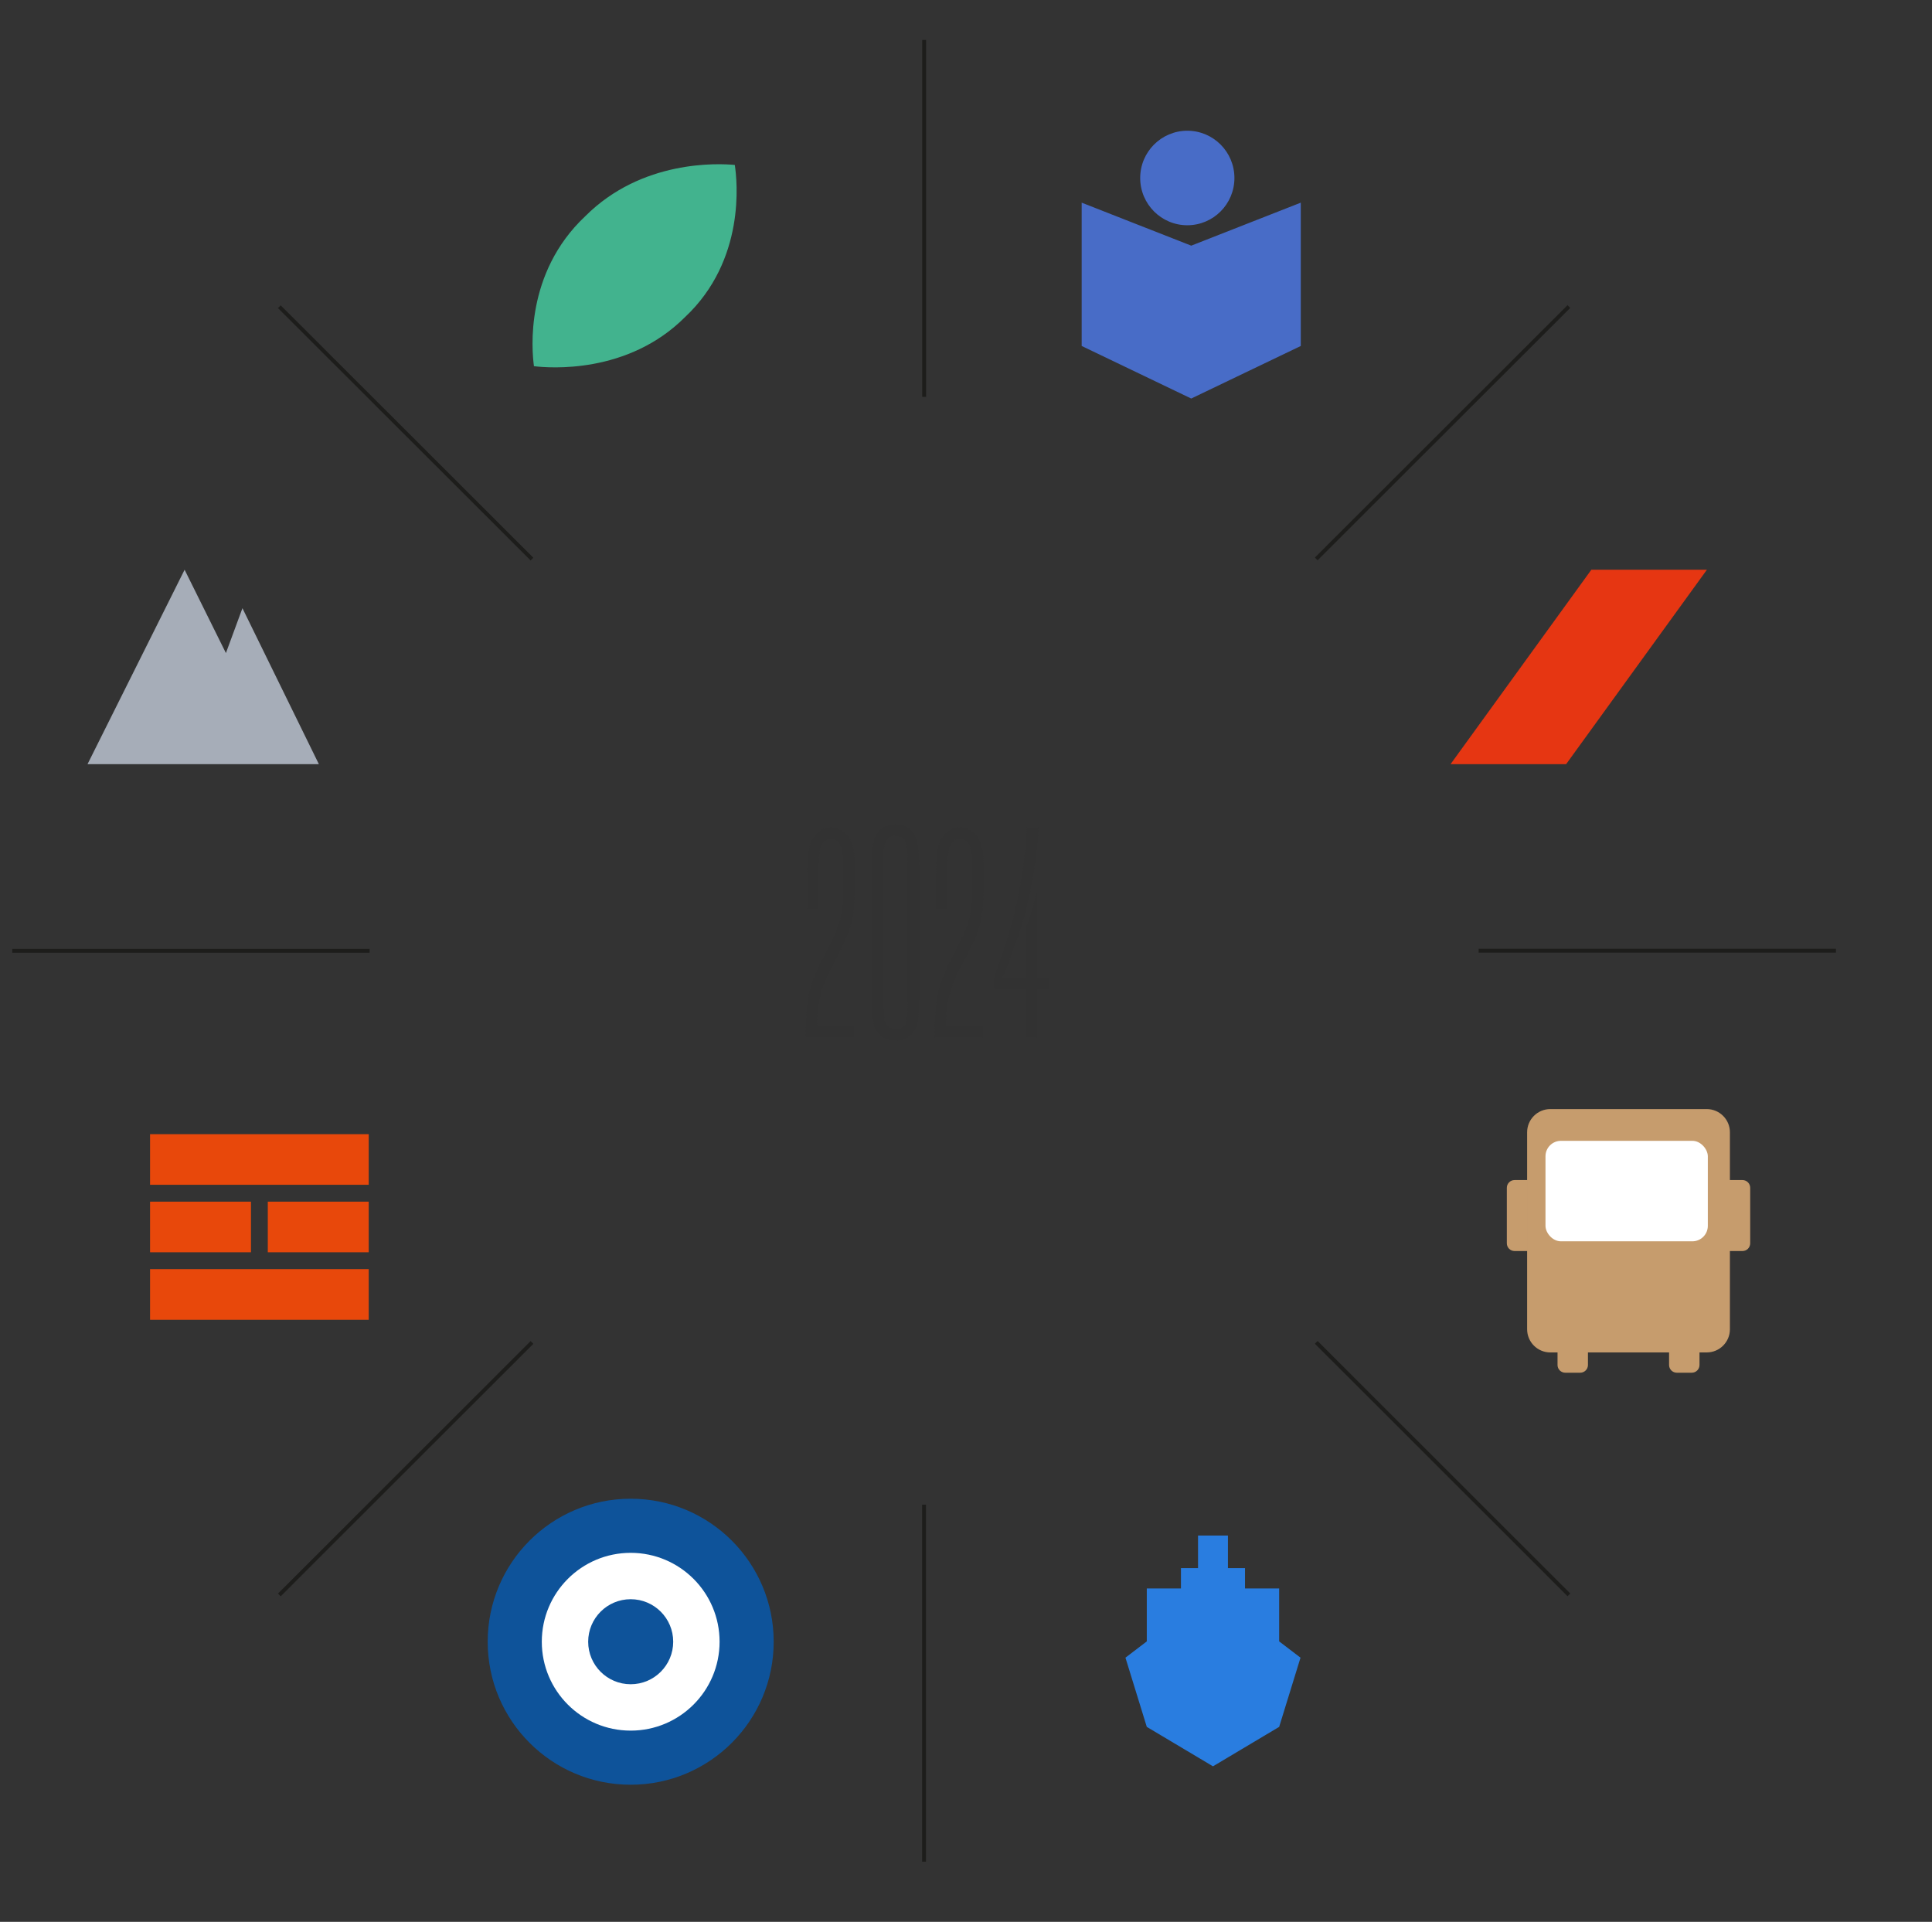 <svg width="189" height="188" viewBox="0 0 189 188" fill="none" xmlns="http://www.w3.org/2000/svg">
<rect x="0" y="0" width="189" height="188" fill="#333333" stroke="none"/>
<path d="M90.407 3.904V38.824M27.327 30.005L52.043 54.694M1.199 93.009H36.156M27.327 156.023L52.043 131.324M90.398 182.114V147.194M153.479 156.014L128.763 131.315M179.607 93H144.65M153.479 29.987L128.763 54.676" stroke="#1D1D1B" stroke-width="0.378" stroke-miterlimit="10"/>
<path d="M101.597 80.943C101.419 83.977 100.986 86.766 100.296 89.311C99.824 91.033 99.085 93.137 98.081 95.623H100.326V90.778C100.582 90.211 100.789 89.663 100.946 89.135C101.124 88.508 101.252 87.902 101.331 87.314H101.448V95.623H102.63V96.739H101.448V101.495H100.326V96.739H97.254V95.593C98.179 93.069 98.829 91.023 99.203 89.457C99.932 86.384 100.346 83.547 100.444 80.943H101.597Z" fill="#323232"/>
<path d="M96.159 101.495H91.433C91.413 99.127 91.63 97.296 92.083 96.004C92.319 95.32 92.791 94.311 93.5 92.981C93.894 92.217 94.2 91.581 94.417 91.072C94.869 89.937 95.096 88.861 95.096 87.843V84.231C95.096 83.625 95.017 83.135 94.859 82.764C94.663 82.294 94.328 82.059 93.855 82.059C93.442 82.059 93.136 82.284 92.939 82.734C92.782 83.165 92.703 83.733 92.703 84.437V88.9H91.581V85.435C91.581 84.398 91.62 83.683 91.698 83.292C91.817 82.529 92.073 81.952 92.467 81.56C92.88 81.149 93.333 80.943 93.826 80.943C94.338 80.943 94.801 81.11 95.214 81.443C95.627 81.775 95.903 82.225 96.041 82.793C96.159 83.302 96.218 83.821 96.218 84.349V87.256C96.218 88.723 96.061 89.908 95.746 90.808C95.529 91.513 95.126 92.423 94.535 93.538C93.786 94.928 93.314 95.926 93.117 96.533C92.703 97.746 92.516 99.028 92.555 100.379H96.159V101.495Z" fill="#323232"/>
<path d="M89.582 100.585C89.208 101.388 88.549 101.789 87.603 101.789C86.658 101.789 85.998 101.388 85.624 100.585C85.407 100.135 85.299 99.225 85.299 97.855V84.584C85.299 83.215 85.407 82.305 85.624 81.854C85.998 81.052 86.658 80.65 87.603 80.65C88.549 80.65 89.208 81.052 89.582 81.854C89.799 82.305 89.907 83.215 89.907 84.584V97.855C89.907 99.225 89.799 100.135 89.582 100.585ZM87.603 100.673C88.115 100.673 88.46 100.458 88.637 100.027C88.735 99.773 88.784 99.117 88.784 98.06V84.379C88.784 83.322 88.735 82.666 88.637 82.412C88.46 81.982 88.115 81.766 87.603 81.766C87.111 81.766 86.776 81.982 86.599 82.412C86.481 82.725 86.421 83.381 86.421 84.379V98.06C86.421 99.058 86.481 99.714 86.599 100.027C86.776 100.458 87.111 100.673 87.603 100.673Z" fill="#323232"/>
<path d="M83.552 101.495H78.825C78.806 99.127 79.023 97.296 79.476 96.004C79.712 95.32 80.184 94.311 80.893 92.981C81.287 92.217 81.593 91.581 81.809 91.072C82.263 89.937 82.489 88.861 82.489 87.843V84.231C82.489 83.625 82.41 83.135 82.252 82.764C82.056 82.294 81.721 82.059 81.248 82.059C80.835 82.059 80.529 82.284 80.332 82.734C80.174 83.165 80.096 83.733 80.096 84.437V88.9H78.974V85.435C78.974 84.398 79.013 83.683 79.091 83.292C79.21 82.529 79.466 81.952 79.86 81.56C80.273 81.149 80.726 80.943 81.219 80.943C81.73 80.943 82.193 81.11 82.607 81.443C83.021 81.775 83.296 82.225 83.434 82.793C83.552 83.302 83.612 83.821 83.612 84.349V87.256C83.612 88.723 83.454 89.908 83.138 90.808C82.922 91.513 82.519 92.423 81.928 93.538C81.179 94.928 80.707 95.926 80.509 96.533C80.096 97.746 79.909 99.028 79.948 100.379H83.552V101.495Z" fill="#323232"/>
<path d="M8.562 74.753H31.194L23.717 59.496L22.101 63.885L18.059 55.734L8.562 74.753Z" fill="#A6ADB8"/>
<path d="M57.253 21.152C51.322 26.722 52.021 34.286 52.235 35.823C53.698 36.002 61.411 36.634 67.017 31.017C72.958 25.437 72.121 17.689 71.882 16.135C70.317 15.986 62.796 15.597 57.253 21.152Z" fill="#42B38E"/>
<path fill-rule="evenodd" clip-rule="evenodd" d="M116.15 22.035C118.696 22.035 120.759 19.965 120.759 17.412C120.759 14.859 118.696 12.789 116.15 12.789C113.605 12.789 111.541 14.859 111.541 17.412C111.541 19.965 113.605 22.035 116.15 22.035ZM127.25 33.845L116.533 38.986V24.031L127.25 19.825V33.845ZM105.816 33.845L116.533 38.986V24.031L105.816 19.825V33.845Z" fill="#486CC7"/>
<path d="M155.675 55.734H166.98L153.208 74.753H141.902L155.675 55.734Z" fill="#E63612"/>
<path fill-rule="evenodd" clip-rule="evenodd" d="M36.07 110.949H14.68V115.9H36.07V110.949ZM36.07 124.152H14.68V129.104H36.07V124.152ZM14.68 117.551H24.552V122.502H14.68V117.551ZM36.07 117.551H26.197V122.502H36.07V117.551Z" fill="#E8480B"/>
<circle cx="61.698" cy="160.6" r="13.989" fill="#0E539A"/>
<circle cx="61.698" cy="160.6" r="8.696" fill="white"/>
<circle cx="61.698" cy="160.6" r="4.159" fill="#0E539A"/>
<path d="M112.186 168.93L118.661 172.788L125.135 168.93L127.224 162.16L125.135 160.567V155.39H121.794V153.399H120.123V150.213H118.87H118.452H117.199V153.399H115.528V155.39H112.186V160.567L110.098 162.16L112.186 168.93Z" fill="#297DE0"/>
<path fill-rule="evenodd" clip-rule="evenodd" d="M149.393 110.763C149.393 109.51 150.408 108.494 151.661 108.494H166.962C168.215 108.494 169.231 109.51 169.231 110.763V130.032C169.231 131.284 168.215 132.3 166.962 132.3H151.661C150.408 132.3 149.393 131.284 149.393 130.032V110.763ZM147.408 116.194C147.408 115.776 147.747 115.438 148.164 115.438H149.392V122.381H148.164C147.747 122.381 147.408 122.042 147.408 121.625V116.194ZM152.367 133.528C152.367 133.945 152.706 134.284 153.123 134.284H154.587C155.004 134.284 155.343 133.945 155.343 133.528V132.3H152.367V133.528ZM164.036 134.284C163.618 134.284 163.279 133.945 163.279 133.528V132.3H166.255V133.528C166.255 133.945 165.917 134.284 165.499 134.284H164.036ZM170.459 115.438C170.876 115.438 171.215 115.776 171.215 116.194V121.625C171.215 122.042 170.876 122.381 170.459 122.381H169.231V115.438H170.459Z" fill="#C69C6D"/>
<rect x="151.189" y="111.6" width="15.88" height="9.83" rx="1.512" fill="white"/>
</svg>
